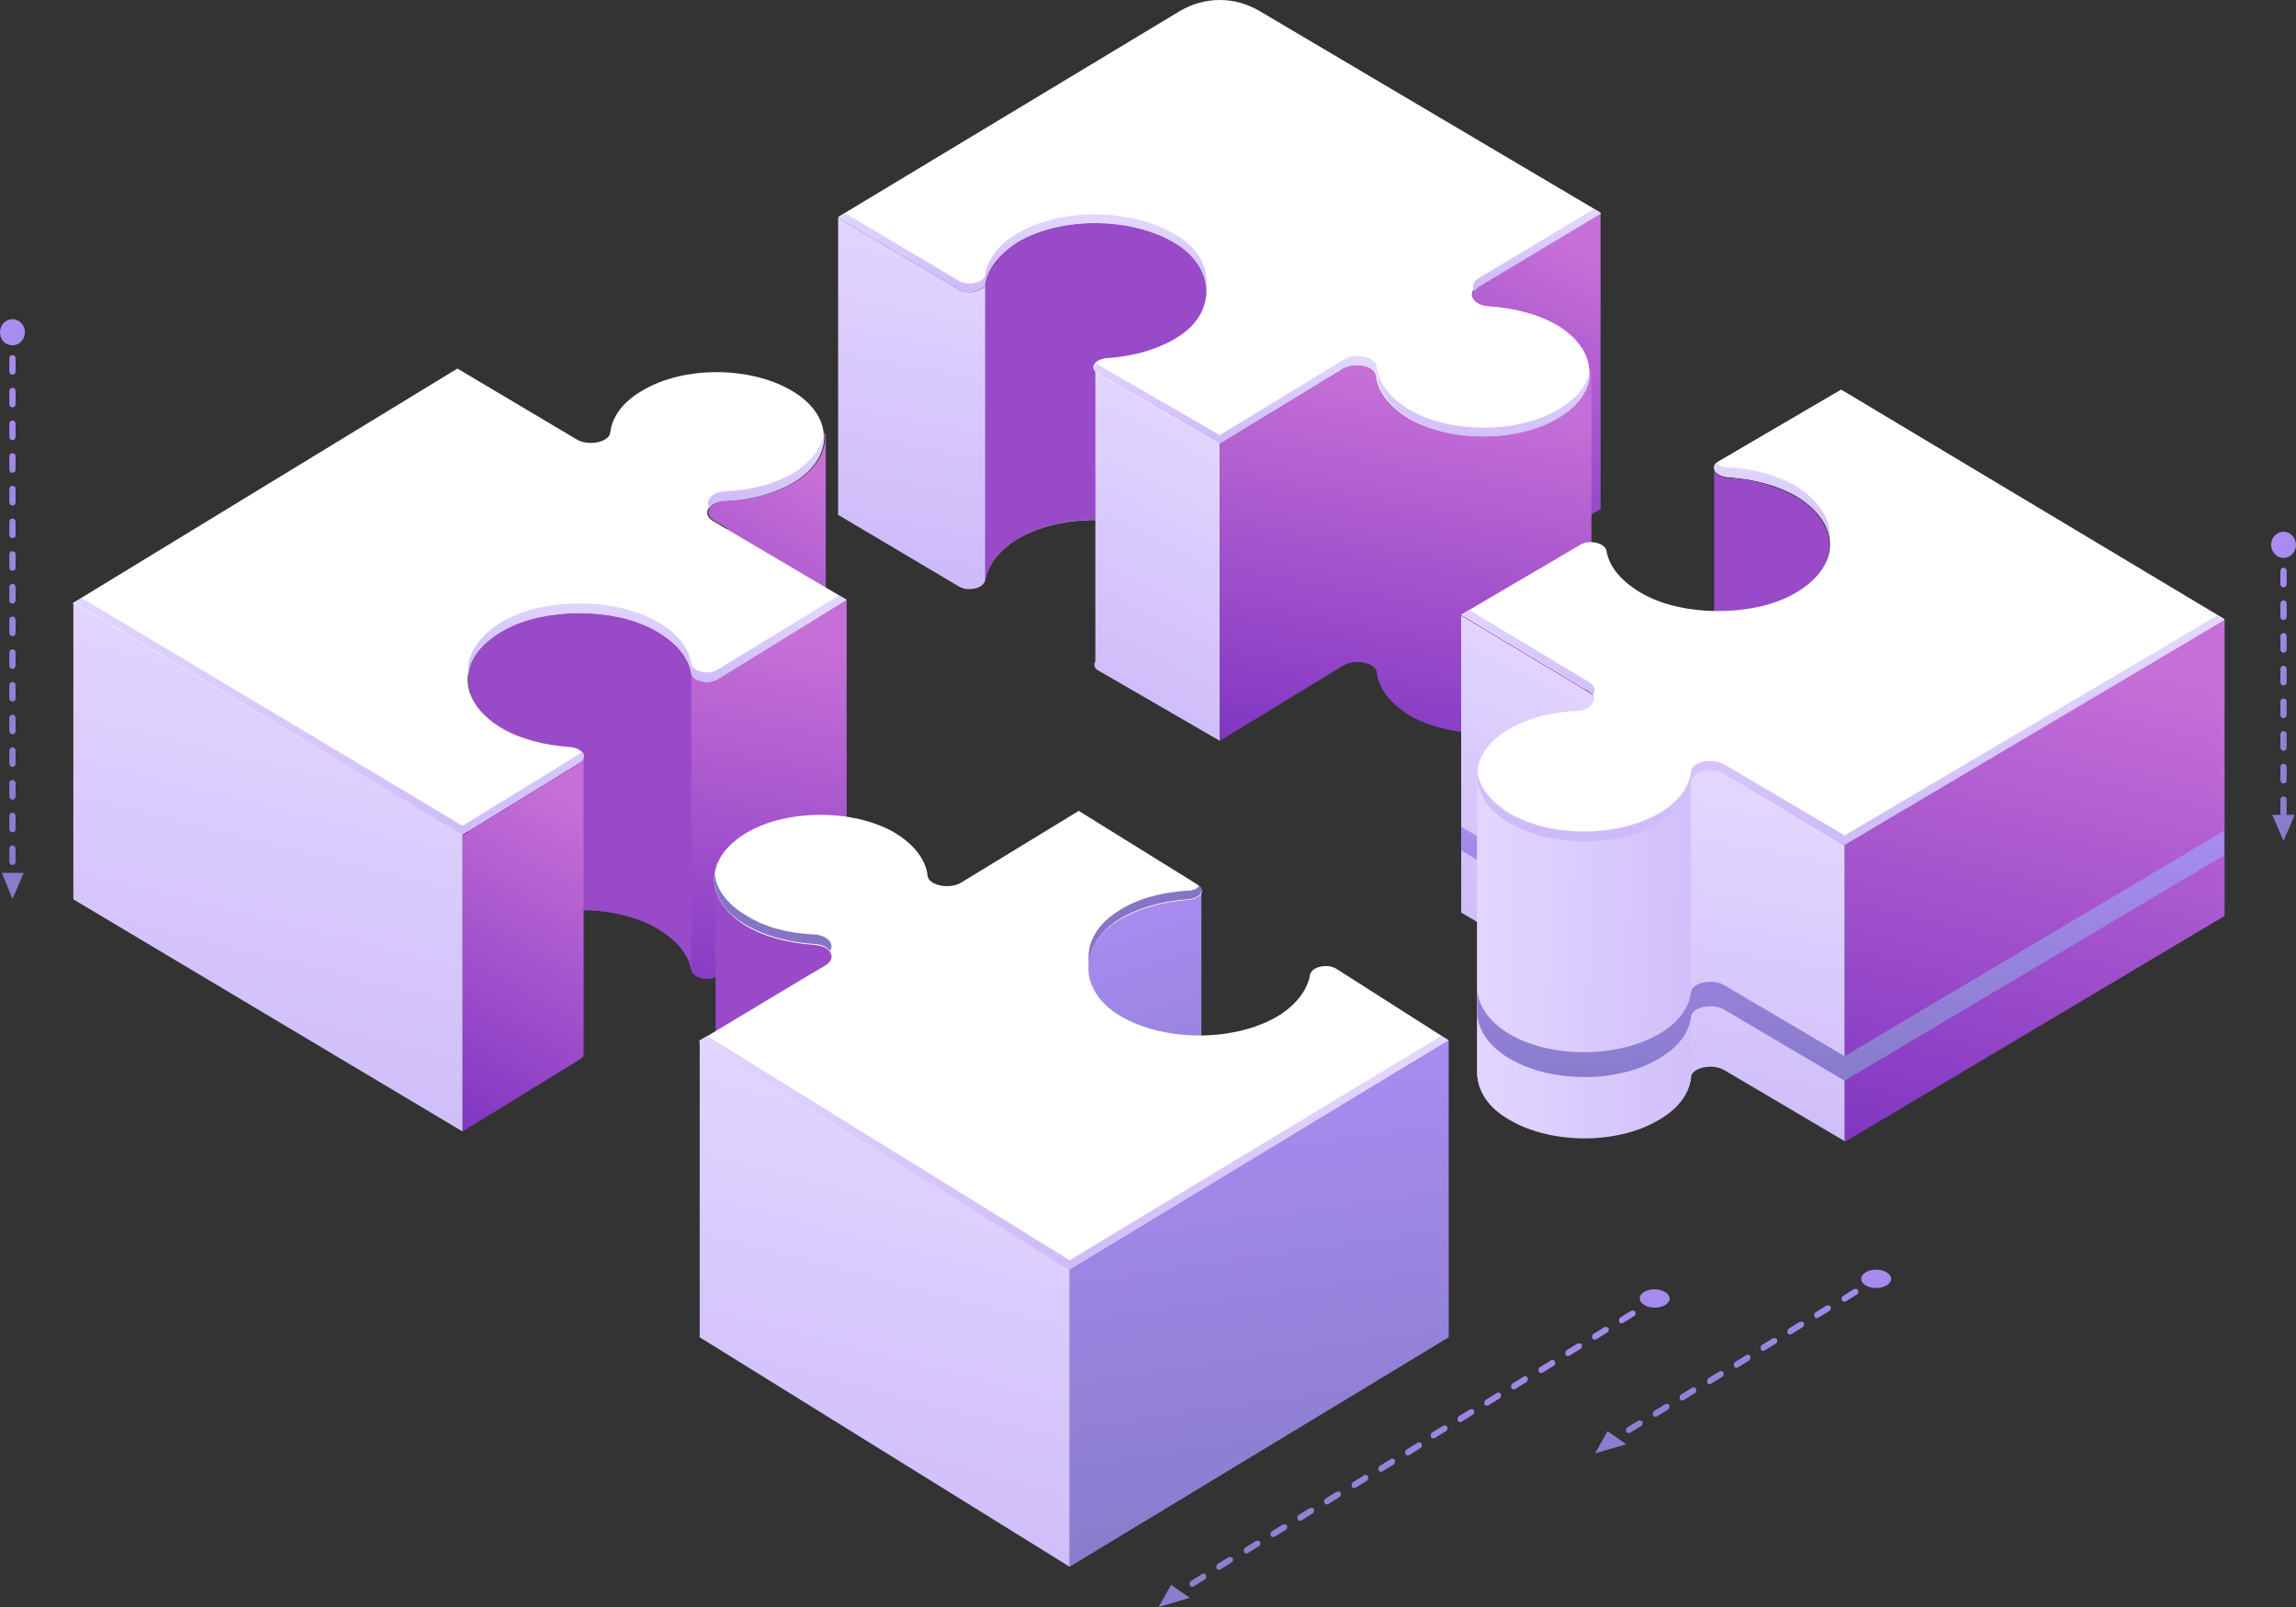 <svg width="400" height="280" viewBox="0 0 400 280" fill="none" xmlns="http://www.w3.org/2000/svg">
<rect x="0" y="0" width="400" height="280" fill="#333333" stroke="none"/>
<path d="M278.844 37.202L257.457 50.022C255.42 51.243 256.73 53.379 259.494 53.532H259.64L257.312 54.905C255.275 56.126 256.584 58.263 259.349 58.416C259.931 58.416 260.367 99.47 260.949 99.47L278.698 88.787H278.844V37.202Z" fill="url(#paint0_linear_7504_19166)"/>
<path d="M205.515 94.585C207.552 95.958 208.861 97.637 209.589 99.621C210.316 97.79 210.316 55.057 209.734 53.225C210.898 49.562 209.443 45.594 205.515 42.847C197.95 37.811 185.002 37.505 177.146 42.237C173.799 44.221 172.054 46.815 171.617 49.41C171.472 50.783 168.707 51.394 167.107 50.478L146.012 37.963V89.701L167.107 102.216C168.707 103.131 171.326 102.521 171.617 101.147C172.054 98.553 173.945 95.958 177.146 93.974C185.002 89.243 197.95 89.548 205.515 94.585Z" fill="url(#paint1_linear_7504_19166)"/>
<path d="M171.625 101.147C172.061 98.553 173.953 95.958 177.153 93.974C185.01 89.243 197.958 89.396 205.523 94.585C207.56 95.958 208.869 97.637 209.597 99.621C210.324 97.79 210.324 55.057 209.742 53.225C210.906 49.562 209.451 45.594 205.523 42.847C197.958 37.811 185.01 37.506 177.153 42.237C173.807 44.221 172.061 46.815 171.625 49.41V101.147Z" fill="#984AC9"/>
<path d="M212.508 77.339L191.412 65.13C191.121 64.977 190.976 64.825 190.83 64.519V115.189C190.539 115.799 190.539 116.41 191.412 116.867L212.508 129.077V77.339Z" fill="url(#paint2_linear_7504_19166)"/>
<path d="M212.512 129.077L234.044 115.952C236.08 114.731 239.718 115.494 239.863 117.173C240.154 119.92 242.191 122.667 245.828 124.804C252.957 128.772 264.159 128.772 271.142 124.804C274.925 122.667 276.962 119.768 277.107 117.02H277.253V65.283H277.107C276.962 68.183 274.925 70.93 271.142 73.066C264.159 77.034 252.811 77.034 245.828 73.066C242.191 70.93 240.154 68.335 239.863 65.435C239.718 63.757 236.08 62.841 234.044 64.215L212.512 77.34V129.077Z" fill="url(#paint3_linear_7504_19166)"/>
<path d="M177.146 42.237C185.002 37.506 197.95 37.659 205.515 42.848C211.626 46.968 211.771 54.294 205.661 58.415C202.315 60.704 197.659 62.078 193.004 62.383C190.676 62.535 189.657 64.062 191.258 65.13L212.353 77.339L233.885 64.214C235.922 62.993 239.559 63.756 239.704 65.435C239.995 68.182 242.032 70.929 245.669 73.066C252.798 77.034 264 77.034 270.984 73.066C278.695 68.64 278.84 61.314 271.42 56.736C268.074 54.752 263.855 53.684 259.49 53.378C256.581 53.226 255.417 51.089 257.454 49.868L278.84 37.048L219.482 1.946C215.117 -0.649 209.88 -0.649 205.515 1.946L146.012 37.811L167.107 50.326C168.707 51.242 171.326 50.631 171.617 49.258C172.054 46.816 173.945 44.374 177.146 42.237Z" fill="url(#paint4_linear_7504_19166)"/>
<path d="M205.515 42.852C208.28 44.836 209.88 47.43 210.171 50.025C210.462 46.82 209.007 43.615 205.515 41.325C197.95 36.289 185.002 35.984 177.146 40.715C173.799 42.699 172.054 45.293 171.617 47.888C171.472 49.261 168.707 49.872 167.107 48.956L147.321 37.205L146.012 37.968L167.107 50.482C168.707 51.398 171.326 50.788 171.617 49.414C172.054 46.82 173.945 44.225 177.146 42.241C185.002 37.51 197.95 37.815 205.515 42.852Z" fill="url(#paint5_linear_7504_19166)"/>
<path d="M271.133 71.541C264.149 75.51 252.802 75.51 245.818 71.541C242.181 69.405 240.144 66.81 239.853 63.91C239.708 62.232 236.071 61.316 234.034 62.69L212.502 75.815L191.407 63.605C191.261 63.453 191.116 63.453 190.97 63.3C190.388 63.91 190.534 64.674 191.407 65.132L212.502 77.341L234.034 64.216C236.071 62.995 239.708 63.758 239.853 65.437C240.144 68.184 242.181 70.931 245.818 73.068C252.947 77.036 264.149 77.036 271.133 73.068C275.497 70.626 277.389 67.268 276.952 64.063C276.807 66.81 274.77 69.557 271.133 71.541Z" fill="url(#paint6_linear_7504_19166)"/>
<path d="M257.573 48.495C256.554 49.106 256.409 50.022 256.845 50.785C256.991 50.479 257.282 50.327 257.573 50.022L278.959 37.202L277.65 36.438L257.573 48.495Z" fill="url(#paint7_linear_7504_19166)"/>
<path d="M128.003 138.846C132.077 138.541 135.859 137.32 138.915 135.336C142.406 133.047 144.007 129.994 143.716 127.095H143.861V81.309V80.393V75.51H143.716C144.007 78.409 142.406 81.462 138.915 83.751C135.568 85.888 131.058 87.109 126.548 87.261C123.639 87.414 122.329 89.55 124.511 90.771L126.839 92.145H126.694C123.493 92.297 128.003 138.846 128.003 138.846ZM143.57 81.309C143.57 81.462 143.57 81.462 143.57 81.614C143.57 81.462 143.57 81.309 143.57 81.309Z" fill="url(#paint8_linear_7504_19166)"/>
<path d="M124.951 118.393C123.35 119.309 120.732 118.698 120.441 117.325C120.004 114.425 117.822 111.678 113.894 109.694C106.911 105.878 95.272 105.878 88.288 109.541C82.76 112.441 80.578 116.867 82.033 120.835C81.451 122.666 81.451 165.4 82.178 167.231C83.051 164.942 85.088 162.958 88.288 161.279C95.272 157.616 106.911 157.616 113.894 161.432C117.822 163.568 120.004 166.315 120.441 169.062C120.732 170.436 123.35 171.047 124.951 170.131L147.501 156.243V110.304V109.389V104.505L124.951 118.393Z" fill="url(#paint9_linear_7504_19166)"/>
<path d="M120.441 117.324C120.004 114.424 117.822 111.677 113.894 109.693C106.911 105.878 95.272 105.878 88.288 109.541C82.76 112.44 80.578 116.866 82.033 120.834C81.451 122.666 81.451 165.399 82.178 167.23C83.051 164.941 85.088 162.957 88.288 161.278C95.272 157.615 106.911 157.615 113.894 161.431C117.822 163.567 120.004 166.315 120.441 169.062V117.324Z" fill="#984AC9"/>
<path d="M80.582 197.147L100.95 184.632C101.532 184.327 101.823 183.716 101.677 183.259V131.979C101.677 132.284 101.386 132.742 100.95 133.047L80.582 145.562V197.147Z" fill="url(#paint10_linear_7504_19166)"/>
<path d="M80.563 145.408L100.931 132.893C102.531 131.977 101.513 130.299 99.185 130.146C94.82 129.841 90.601 128.772 87.255 126.788C79.254 121.905 79.544 114.121 88.274 109.542C95.257 105.88 106.896 105.88 113.879 109.695C117.807 111.832 119.989 114.579 120.426 117.326C120.717 118.7 123.336 119.31 124.936 118.394L147.486 104.506L124.209 90.77C122.172 89.549 123.481 87.413 126.245 87.26C130.755 87.108 135.265 85.887 138.612 83.75C145.158 79.477 145.158 72.761 138.612 68.488C131.337 63.757 119.117 63.604 111.697 68.183C108.351 70.167 106.605 72.761 106.314 75.356C106.168 77.035 102.531 77.798 100.494 76.577L79.69 64.215L12.621 105.117L80.563 145.408Z" fill="url(#paint11_linear_7504_19166)"/>
<path d="M138.762 82.076C135.416 84.213 130.906 85.434 126.396 85.587C123.923 85.739 122.759 87.265 123.632 88.486C124.068 87.876 125.087 87.265 126.396 87.265C130.906 87.113 135.416 85.892 138.762 83.755C142.254 81.466 143.854 78.413 143.563 75.361C143.272 77.65 141.672 80.092 138.762 82.076Z" fill="url(#paint12_linear_7504_19166)"/>
<path d="M124.946 116.718C123.345 117.633 120.727 117.023 120.436 115.649C119.999 112.75 117.817 110.002 113.889 108.018C106.905 104.203 95.266 104.203 88.283 107.866C83.482 110.46 81.154 114.123 81.591 117.633C81.882 114.581 84.064 111.681 88.283 109.545C95.266 105.882 106.905 105.882 113.889 109.697C117.817 111.834 119.999 114.581 120.436 117.328C120.727 118.702 123.345 119.312 124.946 118.396L147.496 104.508L146.186 103.745L124.946 116.718Z" fill="url(#paint13_linear_7504_19166)"/>
<path d="M100.945 131.373L80.577 143.888L14.235 104.207L12.926 104.97L80.577 145.414L100.945 132.899C101.817 132.289 101.963 131.526 101.381 130.915C101.236 131.22 101.09 131.22 100.945 131.373Z" fill="url(#paint14_linear_7504_19166)"/>
<path d="M80.578 145.407V197.145L12.781 156.701V104.963L80.578 145.407Z" fill="url(#paint15_linear_7504_19166)"/>
<path d="M276.818 125.415L274.49 124.042H274.636C277.545 123.889 278.855 121.753 276.672 120.532L254.559 107.254V158.992L273.035 169.98C273.617 169.98 274.054 128.926 274.636 128.926C277.545 128.773 278.855 126.636 276.818 125.415Z" fill="url(#paint16_linear_7504_19166)"/>
<path d="M276.822 161.126L274.494 159.753H274.64C277.549 159.6 278.859 157.463 276.676 157.311L254.562 144.033V142.965V148.154L276.676 161.431C277.258 161.737 277.549 162.347 277.695 162.805C277.84 162.195 277.549 161.737 276.822 161.126Z" fill="url(#paint17_linear_7504_19166)"/>
<path d="M313.04 86.652C309.694 84.668 305.475 83.447 301.11 83.294C299.655 83.142 298.782 82.531 298.637 81.768V133.506C298.637 134.269 299.655 135.032 301.11 135.032C305.475 135.337 309.694 136.405 313.04 138.389C315.659 139.916 317.259 141.9 318.132 143.884C318.859 142.052 318.859 99.319 318.277 97.488C319.587 93.672 317.841 89.552 313.04 86.652Z" fill="#984AC9"/>
<path d="M387.559 107.861L321.363 147.237V198.975L387.559 159.599V107.861Z" fill="url(#paint18_linear_7504_19166)"/>
<path d="M300.411 134.726C298.375 133.506 294.737 134.269 294.592 135.947C294.301 138.542 292.555 141.136 289.209 143.121C281.789 147.546 269.568 147.546 262.294 142.815C259.093 140.679 257.493 138.084 257.348 135.337V187.075C257.493 189.822 259.093 192.569 262.294 194.553C269.568 199.284 281.789 199.437 289.209 194.858C292.555 192.874 294.301 190.28 294.592 187.685C294.737 186.006 298.375 185.243 300.411 186.464L321.361 198.826V147.241L300.411 134.726Z" fill="url(#paint19_linear_7504_19166)"/>
<path d="M294.592 136.099C294.301 138.694 292.555 141.289 289.209 143.273C281.789 147.698 269.568 147.698 262.294 142.967C259.093 140.831 257.493 138.236 257.348 135.489V187.227C257.493 189.974 259.093 192.721 262.294 194.705C269.568 199.436 281.789 199.589 289.209 195.01C292.555 193.026 294.301 190.432 294.592 187.837V136.099Z" fill="url(#paint20_linear_7504_19166)"/>
<path d="M321.361 184.02L300.411 171.658C298.375 170.437 294.737 171.2 294.592 172.879C294.301 175.474 292.555 178.068 289.209 180.052C281.789 184.478 269.568 184.478 262.294 179.747C259.093 177.61 257.493 175.016 257.348 172.269V176.542C257.493 179.289 259.093 181.884 262.294 184.02C269.568 188.751 281.789 188.904 289.209 184.326C292.555 182.341 294.301 179.747 294.592 177.152C294.737 175.474 298.375 174.711 300.411 175.932L321.361 188.294L387.412 149.071V144.797L321.361 184.02Z" fill="url(#paint21_linear_7504_19166)"/>
<path d="M387.532 107.865L320.755 67.879L299.368 80.394C297.768 81.31 298.786 82.989 301.114 83.141C305.479 83.447 309.698 84.515 313.044 86.499C321.045 91.383 320.755 99.166 312.025 103.745C305.042 107.408 293.403 107.408 286.42 103.592C282.492 101.455 280.31 98.708 279.873 95.961C279.582 94.588 276.963 93.977 275.363 94.893L254.559 107.102L276.672 120.38C278.709 121.601 277.4 123.738 274.636 123.89C270.126 124.043 265.616 125.264 262.269 127.401C255.723 131.674 255.723 138.389 262.269 142.662C269.544 147.394 281.764 147.546 289.184 142.968C292.53 140.984 294.276 138.389 294.567 135.795C294.713 134.116 298.35 133.353 300.387 134.574L321.336 146.936L387.532 107.865Z" fill="url(#paint22_linear_7504_19166)"/>
<path d="M301.167 83.141C305.531 83.446 309.75 84.514 313.097 86.498C316.588 88.635 318.48 91.229 318.771 93.977C319.062 90.772 317.17 87.414 313.097 84.819C309.75 82.835 305.531 81.614 301.167 81.462C300.148 81.462 299.421 81.004 299.13 80.699C298.112 81.767 299.13 82.988 301.167 83.141Z" fill="url(#paint23_linear_7504_19166)"/>
<path d="M321.371 145.562L300.421 133.2C298.385 131.979 294.747 132.742 294.602 134.421C294.311 137.015 292.565 139.61 289.219 141.594C281.799 146.02 269.579 146.02 262.304 141.289C259.395 139.305 257.649 136.863 257.358 134.421C257.067 137.473 258.667 140.526 262.304 142.968C269.579 147.699 281.799 147.851 289.219 143.273C292.565 141.289 294.311 138.694 294.602 136.1C294.747 134.421 298.385 133.658 300.421 134.879L321.371 147.241L387.567 108.018L386.258 107.255L321.371 145.562Z" fill="url(#paint24_linear_7504_19166)"/>
<path d="M277.576 121.144C278.012 120.381 277.867 119.465 276.848 118.855L256.044 106.34L254.734 107.103L276.848 120.381C277.139 120.686 277.43 120.991 277.576 121.144Z" fill="url(#paint25_linear_7504_19166)"/>
<path d="M141.835 169.369H141.69L144.017 167.995C146.054 166.774 144.745 164.638 141.98 164.485C137.616 164.333 133.397 163.264 130.051 161.128C126.85 159.144 125.104 156.702 124.668 154.26V157.923C124.522 158.686 124.522 159.296 124.668 160.059V203.861C124.086 207.066 125.977 210.576 130.051 213.018C132.96 214.849 136.743 215.918 140.526 216.223L144.163 173.032C146.054 171.658 144.745 169.522 141.835 169.369Z" fill="#984AC9"/>
<path d="M206.827 156.855C202.172 157.16 197.516 158.381 194.17 160.823C190.242 163.57 188.787 167.386 189.951 171.049C189.369 172.88 189.369 215.613 190.097 217.444C190.824 215.613 192.133 213.934 194.17 212.561C197.516 210.271 202.172 208.898 206.827 208.593C208.282 208.44 209.301 207.83 209.301 207.066V155.481C209.155 156.092 208.282 156.855 206.827 156.855Z" fill="url(#paint26_linear_7504_19166)"/>
<path d="M186.334 221.258L252.384 181.272L232.744 168.757C231.143 167.841 228.525 168.452 228.234 169.825C227.797 172.42 225.906 175.014 222.705 176.998C214.849 181.73 201.755 181.577 194.19 176.388C188.08 172.115 188.08 165.094 194.19 160.821C197.536 158.532 202.192 157.158 206.847 156.853C209.175 156.7 210.194 155.174 208.593 154.106L187.934 141.286L167.421 153.8C165.384 155.021 161.747 154.258 161.601 152.579C161.31 149.832 159.274 147.085 155.636 144.948C148.508 140.98 137.305 140.98 130.322 144.948C122.611 149.374 122.466 156.7 129.885 161.279C133.232 163.263 137.451 164.331 141.815 164.636C144.725 164.789 145.889 166.926 143.852 168.146L121.738 181.424L186.334 221.258Z" fill="url(#paint27_linear_7504_19166)"/>
<path d="M129.902 161.125C133.248 163.109 137.467 164.178 141.831 164.483C143.141 164.483 144.159 165.093 144.596 165.704C145.469 164.483 144.159 162.957 141.831 162.804C137.467 162.651 133.248 161.583 129.902 159.447C126.555 157.462 124.81 154.868 124.519 152.273C124.082 155.631 125.974 158.836 129.902 161.125Z" fill="#8675C7"/>
<path d="M206.875 155.177C202.219 155.483 197.563 156.704 194.217 159.146C190.871 161.435 189.271 164.64 189.707 167.692C189.998 165.098 191.453 162.656 194.217 160.672C197.563 158.382 202.219 157.009 206.875 156.704C208.911 156.551 209.93 155.33 208.911 154.262C208.62 154.872 207.893 155.177 206.875 155.177Z" fill="#8675C7"/>
<path d="M252.391 181.272L251.082 180.509L186.341 219.579L123.2 180.509L121.891 181.272L186.341 221.258L252.391 181.272Z" fill="url(#paint28_linear_7504_19166)"/>
<path d="M252.386 181.268V233.005L186.336 272.991V221.254L252.386 181.268Z" fill="url(#paint29_linear_7504_19166)"/>
<path d="M186.349 221.254V272.991L121.898 233.005V181.268L186.349 221.254Z" fill="url(#paint30_linear_7504_19166)"/>
<path d="M326.854 221.229C325.443 221.229 324.249 221.913 324.249 222.824C324.249 223.735 325.443 224.418 326.854 224.418C328.266 224.418 329.46 223.735 329.46 222.824C329.46 221.913 328.266 221.229 326.854 221.229ZM299.493 238.998L297.648 240.137C297.43 240.25 297.322 240.592 297.43 240.934C297.539 241.162 297.756 241.162 297.865 241.162C297.973 241.162 298.082 241.162 298.19 241.048L300.036 239.909C300.253 239.795 300.362 239.453 300.253 239.111C300.036 238.884 299.71 238.77 299.493 238.998ZM294.716 241.845L292.87 242.984C292.653 243.098 292.544 243.44 292.653 243.781C292.762 244.009 292.979 244.009 293.087 244.009C293.196 244.009 293.305 244.009 293.413 243.895L295.259 242.756C295.476 242.642 295.585 242.301 295.476 241.959C295.367 241.731 295.042 241.617 294.716 241.845ZM285.378 247.54L283.533 248.679C283.316 248.793 283.207 249.135 283.316 249.476C283.424 249.704 283.641 249.704 283.75 249.704C283.858 249.704 283.967 249.704 284.076 249.59L285.921 248.451C286.138 248.337 286.247 247.996 286.138 247.654C285.921 247.54 285.596 247.426 285.378 247.54ZM290.047 244.692L288.201 245.831C287.984 245.945 287.876 246.287 287.984 246.629C288.093 246.857 288.31 246.857 288.419 246.857C288.527 246.857 288.636 246.857 288.744 246.743L290.59 245.604C290.807 245.49 290.916 245.148 290.807 244.806C290.699 244.579 290.373 244.579 290.047 244.692ZM313.5 230.341L311.654 231.48C311.437 231.594 311.328 231.936 311.437 232.277C311.545 232.505 311.762 232.505 311.871 232.505C311.98 232.505 312.088 232.505 312.197 232.391L314.043 231.252C314.26 231.138 314.368 230.797 314.26 230.455C314.151 230.341 313.825 230.227 313.5 230.341ZM318.168 227.494L316.323 228.633C316.105 228.747 315.997 229.088 316.105 229.43C316.214 229.658 316.431 229.658 316.54 229.658C316.648 229.658 316.757 229.658 316.865 229.544L318.711 228.405C318.928 228.291 319.037 227.949 318.928 227.608C318.82 227.494 318.494 227.38 318.168 227.494ZM322.946 224.646L321.1 225.785C320.883 225.899 320.774 226.241 320.883 226.583C320.991 226.81 321.209 226.81 321.317 226.81C321.426 226.81 321.534 226.81 321.643 226.696L323.489 225.557C323.706 225.444 323.814 225.102 323.706 224.76C323.489 224.532 323.163 224.532 322.946 224.646ZM308.831 233.189L306.985 234.328C306.768 234.442 306.659 234.783 306.768 235.125C306.876 235.353 307.094 235.353 307.202 235.353C307.311 235.353 307.419 235.353 307.528 235.239L309.374 234.1C309.591 233.986 309.699 233.644 309.591 233.303C309.374 233.189 309.048 233.075 308.831 233.189ZM304.162 236.15L302.316 237.289C302.099 237.403 301.991 237.745 302.099 238.086C302.208 238.314 302.425 238.314 302.533 238.314C302.642 238.314 302.751 238.314 302.859 238.2L304.705 237.061C304.922 236.947 305.031 236.606 304.922 236.264C304.705 236.036 304.379 235.922 304.162 236.15ZM277.887 253.235L283.316 251.64L280.058 249.362L277.887 253.235Z" fill="url(#paint31_linear_7504_19166)"/>
<path d="M288.278 224.645C286.867 224.645 285.672 225.328 285.672 226.24C285.672 227.151 286.867 227.834 288.278 227.834C289.69 227.834 290.884 227.151 290.884 226.24C290.884 225.442 289.69 224.645 288.278 224.645ZM223.458 265.649L221.612 266.788C221.395 266.902 221.287 267.243 221.395 267.585C221.504 267.813 221.721 267.813 221.83 267.813C221.938 267.813 222.047 267.813 222.155 267.699L224.001 266.56C224.218 266.446 224.327 266.104 224.218 265.763C224.001 265.649 223.675 265.535 223.458 265.649ZM218.789 268.496L216.944 269.635C216.726 269.749 216.618 270.091 216.726 270.432C216.835 270.66 217.052 270.66 217.161 270.66C217.269 270.66 217.378 270.66 217.486 270.546L219.332 269.407C219.549 269.293 219.658 268.952 219.549 268.61C219.332 268.496 219.007 268.382 218.789 268.496ZM209.343 274.305L207.498 275.444C207.28 275.558 207.172 275.9 207.28 276.241C207.389 276.469 207.606 276.469 207.715 276.469C207.823 276.469 207.932 276.469 208.04 276.355L209.886 275.216C210.103 275.102 210.212 274.761 210.103 274.419C209.995 274.191 209.669 274.077 209.343 274.305ZM214.012 271.344L212.166 272.483C211.949 272.597 211.841 272.938 211.949 273.28C212.058 273.508 212.275 273.508 212.383 273.508C212.492 273.508 212.601 273.508 212.709 273.394L214.555 272.255C214.772 272.141 214.881 271.799 214.772 271.458C214.664 271.344 214.338 271.23 214.012 271.344ZM237.573 257.106L235.727 258.245C235.51 258.359 235.402 258.701 235.51 259.043C235.619 259.27 235.836 259.27 235.944 259.27C236.053 259.27 236.162 259.27 236.27 259.156L238.116 258.017C238.333 257.904 238.442 257.562 238.333 257.22C238.116 256.992 237.79 256.878 237.573 257.106ZM242.242 254.259L240.396 255.398C240.179 255.512 240.07 255.853 240.179 256.195C240.287 256.423 240.505 256.423 240.613 256.423C240.722 256.423 240.83 256.423 240.939 256.309L242.785 255.17C243.002 255.056 243.11 254.714 243.002 254.373C242.785 254.145 242.459 254.031 242.242 254.259ZM246.911 251.411L245.065 252.55C244.848 252.664 244.739 253.006 244.848 253.348C244.956 253.575 245.173 253.575 245.282 253.575C245.391 253.575 245.499 253.575 245.608 253.462L247.453 252.323C247.671 252.209 247.779 251.867 247.671 251.525C247.453 251.297 247.128 251.184 246.911 251.411ZM232.796 259.954L230.95 261.093C230.733 261.207 230.624 261.548 230.733 261.89C230.841 262.118 231.058 262.118 231.167 262.118C231.276 262.118 231.384 262.118 231.493 262.004L233.339 260.865C233.556 260.751 233.664 260.409 233.556 260.068C233.447 259.84 233.121 259.84 232.796 259.954ZM228.127 262.801L226.281 263.94C226.064 264.054 225.955 264.396 226.064 264.738C226.173 264.965 226.39 264.965 226.498 264.965C226.607 264.965 226.715 264.965 226.824 264.851L228.67 263.712C228.887 263.599 228.996 263.257 228.887 262.915C228.778 262.687 228.344 262.687 228.127 262.801ZM260.7 242.755L258.854 243.894C258.637 244.008 258.528 244.35 258.637 244.691C258.745 244.919 258.963 244.919 259.071 244.919C259.18 244.919 259.288 244.919 259.397 244.805L261.243 243.666C261.46 243.552 261.568 243.211 261.46 242.869C261.351 242.641 260.917 242.527 260.7 242.755ZM256.031 245.602L254.185 246.741C253.968 246.855 253.859 247.197 253.968 247.539C254.077 247.767 254.294 247.767 254.402 247.767C254.511 247.767 254.619 247.767 254.728 247.653L256.574 246.514C256.791 246.4 256.9 246.058 256.791 245.716C256.574 245.489 256.248 245.489 256.031 245.602ZM251.362 248.45L249.516 249.589C249.299 249.703 249.191 250.045 249.299 250.386C249.408 250.614 249.625 250.614 249.734 250.614C249.842 250.614 249.951 250.614 250.059 250.5L251.905 249.361C252.122 249.247 252.231 248.906 252.122 248.564C251.905 248.336 251.579 248.336 251.362 248.45ZM274.815 234.099L272.969 235.238C272.752 235.352 272.643 235.693 272.752 236.035C272.86 236.263 273.077 236.263 273.186 236.263C273.295 236.263 273.403 236.263 273.512 236.149L275.358 235.01C275.575 234.896 275.683 234.554 275.575 234.213C275.357 234.099 275.032 233.985 274.815 234.099ZM279.483 231.251L277.638 232.39C277.42 232.504 277.312 232.846 277.42 233.187C277.529 233.415 277.746 233.415 277.855 233.415C277.963 233.415 278.072 233.415 278.18 233.301L280.026 232.162C280.243 232.048 280.352 231.707 280.243 231.365C280.026 231.251 279.701 231.137 279.483 231.251ZM284.152 228.404L282.306 229.543C282.089 229.657 281.981 229.998 282.089 230.34C282.198 230.568 282.415 230.568 282.523 230.568C282.632 230.568 282.741 230.568 282.849 230.454L284.695 229.315C284.912 229.201 285.021 228.859 284.912 228.518C284.804 228.404 284.478 228.29 284.152 228.404ZM270.146 237.06L268.3 238.199C268.083 238.313 267.974 238.655 268.083 238.996C268.191 239.224 268.409 239.224 268.517 239.224C268.626 239.224 268.734 239.224 268.843 239.11L270.689 237.971C270.906 237.857 271.014 237.516 270.906 237.174C270.689 236.946 270.363 236.832 270.146 237.06ZM265.368 239.908L263.523 241.046C263.306 241.16 263.197 241.502 263.306 241.844C263.414 242.072 263.631 242.072 263.74 242.072C263.848 242.072 263.957 242.072 264.066 241.958L265.911 240.819C266.129 240.705 266.237 240.363 266.129 240.021C266.02 239.794 265.694 239.68 265.368 239.908ZM201.852 280L207.28 278.405L204.023 276.127L201.852 280Z" fill="url(#paint32_linear_7504_19166)"/>
<path d="M2.714 125.089C2.714 124.747 2.497 124.519 2.172 124.519C1.846 124.519 1.629 124.747 1.629 125.089V127.367C1.629 127.708 1.846 127.936 2.172 127.936C2.497 127.936 2.714 127.708 2.714 127.367V125.089ZM2.714 108.004C2.714 107.662 2.497 107.434 2.172 107.434C1.846 107.434 1.629 107.662 1.629 108.004V110.282C1.629 110.623 1.846 110.851 2.172 110.851C2.497 110.851 2.714 110.623 2.714 110.282V108.004ZM2.714 102.309C2.714 101.967 2.497 101.739 2.172 101.739C1.846 101.739 1.629 101.967 1.629 102.309V104.587C1.629 104.928 1.846 105.156 2.172 105.156C2.497 105.156 2.714 104.928 2.714 104.587V102.309ZM2.714 113.699C2.714 113.357 2.497 113.129 2.172 113.129C1.846 113.129 1.629 113.357 1.629 113.699V115.977C1.629 116.318 1.846 116.546 2.172 116.546C2.497 116.546 2.714 116.318 2.714 115.977V113.699ZM2.714 119.394C2.714 119.052 2.497 118.824 2.172 118.824C1.846 118.824 1.629 119.052 1.629 119.394V121.672C1.629 122.013 1.846 122.241 2.172 122.241C2.497 122.241 2.714 122.013 2.714 121.672V119.394ZM2.714 142.173C2.714 141.832 2.497 141.604 2.172 141.604C1.846 141.604 1.629 141.832 1.629 142.173V144.451C1.629 144.793 1.846 145.021 2.172 145.021C2.497 145.021 2.714 144.793 2.714 144.451V142.173ZM2.714 136.479C2.714 136.137 2.497 135.909 2.172 135.909C1.846 135.909 1.629 136.137 1.629 136.479V138.757C1.629 139.098 1.846 139.326 2.172 139.326C2.497 139.326 2.714 139.098 2.714 138.757V136.479ZM2.172 147.299C1.846 147.299 1.629 147.527 1.629 147.868V150.146C1.629 150.488 1.846 150.716 2.172 150.716C2.497 150.716 2.714 150.488 2.714 150.146V147.868C2.714 147.641 2.497 147.299 2.172 147.299ZM2.714 130.784C2.714 130.442 2.497 130.214 2.172 130.214C1.846 130.214 1.629 130.442 1.629 130.784V133.062C1.629 133.403 1.846 133.631 2.172 133.631C2.497 133.631 2.714 133.403 2.714 133.062V130.784ZM2.714 62.444C2.714 62.102 2.497 61.875 2.172 61.875C1.846 61.875 1.629 62.102 1.629 62.444V64.722C1.629 65.064 1.846 65.291 2.172 65.291C2.497 65.291 2.714 65.064 2.714 64.722V62.444ZM2.714 96.614C2.714 96.272 2.497 96.044 2.172 96.044C1.846 96.044 1.629 96.272 1.629 96.614V98.892C1.629 99.234 1.846 99.461 2.172 99.461C2.497 99.461 2.714 99.234 2.714 98.892V96.614ZM2.714 68.139C2.714 67.797 2.497 67.57 2.172 67.57C1.846 67.57 1.629 67.797 1.629 68.139V70.417C1.629 70.759 1.846 70.987 2.172 70.987C2.497 70.987 2.714 70.759 2.714 70.417V68.139ZM2.714 73.834C2.714 73.492 2.497 73.264 2.172 73.264C1.846 73.264 1.629 73.492 1.629 73.834V76.112C1.629 76.454 1.846 76.681 2.172 76.681C2.497 76.681 2.714 76.454 2.714 76.112V73.834ZM2.714 90.919C2.714 90.577 2.497 90.349 2.172 90.349C1.846 90.349 1.629 90.577 1.629 90.919V93.197C1.629 93.538 1.846 93.766 2.172 93.766C2.497 93.766 2.714 93.538 2.714 93.197V90.919ZM2.714 85.224C2.714 84.882 2.497 84.654 2.172 84.654C1.846 84.654 1.629 84.882 1.629 85.224V87.502C1.629 87.844 1.846 88.071 2.172 88.071C2.497 88.071 2.714 87.844 2.714 87.502V85.224ZM2.714 79.529C2.714 79.187 2.497 78.959 2.172 78.959C1.846 78.959 1.629 79.187 1.629 79.529V81.807C1.629 82.149 1.846 82.376 2.172 82.376C2.497 82.376 2.714 82.149 2.714 81.807V79.529ZM2.172 60.166C3.366 60.166 4.343 59.141 4.343 57.888C4.343 56.635 3.366 55.61 2.172 55.61C0.977 55.61 0 56.635 0 57.888C0 59.255 0.977 60.166 2.172 60.166ZM2.172 156.639L4.126 152.083H0.326L2.172 156.639Z" fill="url(#paint33_linear_7504_19166)"/>
<path d="M398.371 122.266C398.371 121.925 398.153 121.697 397.828 121.697C397.502 121.697 397.285 121.925 397.285 122.266V124.544C397.285 124.886 397.502 125.114 397.828 125.114C398.153 125.114 398.371 124.886 398.371 124.544V122.266ZM398.371 116.571C398.371 116.23 398.153 116.002 397.828 116.002C397.502 116.002 397.285 116.23 397.285 116.571V118.849C397.285 119.191 397.502 119.419 397.828 119.419C398.153 119.419 398.371 119.191 398.371 118.849V116.571ZM397.828 133.087C397.502 133.087 397.285 133.315 397.285 133.656V135.934C397.285 136.276 397.502 136.504 397.828 136.504C398.153 136.504 398.371 136.276 398.371 135.934V133.656C398.371 133.315 398.153 133.087 397.828 133.087ZM398.371 127.961C398.371 127.62 398.153 127.392 397.828 127.392C397.502 127.392 397.285 127.62 397.285 127.961V130.239C397.285 130.581 397.502 130.809 397.828 130.809C398.153 130.809 398.371 130.581 398.371 130.239V127.961ZM398.371 99.487C398.371 99.145 398.153 98.917 397.828 98.917C397.502 98.917 397.285 99.145 397.285 99.487V101.765C397.285 102.106 397.502 102.334 397.828 102.334C398.153 102.334 398.371 102.106 398.371 101.765V99.487ZM398.371 141.629V139.351C398.371 139.01 398.153 138.782 397.828 138.782C397.502 138.782 397.285 139.01 397.285 139.351V141.629C397.285 141.743 397.285 141.857 397.393 141.971H395.873L397.828 146.527L399.782 141.971H398.262C398.371 141.857 398.371 141.743 398.371 141.629ZM398.371 110.876C398.371 110.535 398.153 110.307 397.828 110.307C397.502 110.307 397.285 110.535 397.285 110.876V113.154C397.285 113.496 397.502 113.724 397.828 113.724C398.153 113.724 398.371 113.496 398.371 113.154V110.876ZM398.371 105.181C398.371 104.84 398.153 104.612 397.828 104.612C397.502 104.612 397.285 104.84 397.285 105.181V107.459C397.285 107.801 397.502 108.029 397.828 108.029C398.153 108.029 398.371 107.801 398.371 107.459V105.181ZM397.828 97.209C399.022 97.209 399.999 96.183 399.999 94.931C399.999 93.678 399.022 92.653 397.828 92.653C396.633 92.653 395.656 93.678 395.656 94.931C395.656 96.183 396.633 97.209 397.828 97.209Z" fill="url(#paint34_linear_7504_19166)"/>
<defs>
<linearGradient id="paint0_linear_7504_19166" x1="279.121" y1="46.001" x2="253.329" y2="96.998" gradientUnits="userSpaceOnUse">
<stop stop-color="#C66FD7"/>
<stop offset="1" stop-color="#8137C2"/>
</linearGradient>
<linearGradient id="paint1_linear_7504_19166" x1="210.945" y1="47.105" x2="199.075" y2="111.444" gradientUnits="userSpaceOnUse">
<stop stop-color="#E2D6FF"/>
<stop offset="1" stop-color="#CCB9F9"/>
</linearGradient>
<linearGradient id="paint2_linear_7504_19166" x1="212.777" y1="73.642" x2="185.004" y2="125.027" gradientUnits="userSpaceOnUse">
<stop stop-color="#E2D6FF"/>
<stop offset="1" stop-color="#CCB9F9"/>
</linearGradient>
<linearGradient id="paint3_linear_7504_19166" x1="278.051" y1="72.808" x2="265.985" y2="137.969" gradientUnits="userSpaceOnUse">
<stop stop-color="#C66FD7"/>
<stop offset="1" stop-color="#8137C2"/>
</linearGradient>
<linearGradient id="paint4_linear_7504_19166" x1="280.478" y1="10.929" x2="272.1" y2="89.578" gradientUnits="userSpaceOnUse">
<stop stop-color="white"/>
<stop offset="1" stop-color="white"/>
</linearGradient>
<linearGradient id="paint5_linear_7504_19166" x1="210.998" y1="39.142" x2="210.448" y2="53.225" gradientUnits="userSpaceOnUse">
<stop stop-color="#E2D6FF"/>
<stop offset="1" stop-color="#CCB9F9"/>
</linearGradient>
<linearGradient id="paint6_linear_7504_19166" x1="278.079" y1="64.187" x2="277.568" y2="79.925" gradientUnits="userSpaceOnUse">
<stop stop-color="#E2D6FF"/>
<stop offset="1" stop-color="#CCB9F9"/>
</linearGradient>
<linearGradient id="paint7_linear_7504_19166" x1="279.235" y1="38.466" x2="277.525" y2="53.02" gradientUnits="userSpaceOnUse">
<stop stop-color="#E2D6FF"/>
<stop offset="1" stop-color="#CCB9F9"/>
</linearGradient>
<linearGradient id="paint8_linear_7504_19166" x1="144.113" y1="84.46" x2="116.167" y2="133.757" gradientUnits="userSpaceOnUse">
<stop stop-color="#C66FD7"/>
<stop offset="1" stop-color="#8137C2"/>
</linearGradient>
<linearGradient id="paint9_linear_7504_19166" x1="148.314" y1="113.84" x2="136.26" y2="179.572" gradientUnits="userSpaceOnUse">
<stop stop-color="#C66FD7"/>
<stop offset="1" stop-color="#8137C2"/>
</linearGradient>
<linearGradient id="paint10_linear_7504_19166" x1="101.975" y1="141.188" x2="73.292" y2="192.03" gradientUnits="userSpaceOnUse">
<stop stop-color="#C66FD7"/>
<stop offset="1" stop-color="#8137C2"/>
</linearGradient>
<linearGradient id="paint11_linear_7504_19166" x1="149.149" y1="75.689" x2="140.062" y2="158.192" gradientUnits="userSpaceOnUse">
<stop stop-color="white"/>
<stop offset="1" stop-color="white"/>
</linearGradient>
<linearGradient id="paint12_linear_7504_19166" x1="143.847" y1="77.216" x2="142.269" y2="90.528" gradientUnits="userSpaceOnUse">
<stop stop-color="#E2D6FF"/>
<stop offset="1" stop-color="#CCB9F9"/>
</linearGradient>
<linearGradient id="paint13_linear_7504_19166" x1="148.309" y1="105.877" x2="147.661" y2="121.366" gradientUnits="userSpaceOnUse">
<stop stop-color="#E2D6FF"/>
<stop offset="1" stop-color="#CCB9F9"/>
</linearGradient>
<linearGradient id="paint14_linear_7504_19166" x1="102.825" y1="110.03" x2="99.253" y2="152.107" gradientUnits="userSpaceOnUse">
<stop stop-color="#E2D6FF"/>
<stop offset="1" stop-color="#CCB9F9"/>
</linearGradient>
<linearGradient id="paint15_linear_7504_19166" x1="81.413" y1="117.99" x2="59.205" y2="207.272" gradientUnits="userSpaceOnUse">
<stop stop-color="#E2D6FF"/>
<stop offset="1" stop-color="#CCB9F9"/>
</linearGradient>
<linearGradient id="paint16_linear_7504_19166" x1="278.091" y1="116.118" x2="252.484" y2="167.989" gradientUnits="userSpaceOnUse">
<stop stop-color="#E2D6FF"/>
<stop offset="1" stop-color="#CCB9F9"/>
</linearGradient>
<linearGradient id="paint17_linear_7504_19166" x1="279.198" y1="141.271" x2="281.051" y2="161.889" gradientUnits="userSpaceOnUse">
<stop stop-color="#AA8DF3"/>
<stop offset="1" stop-color="#867BC9"/>
</linearGradient>
<linearGradient id="paint18_linear_7504_19166" x1="388.375" y1="120.737" x2="366.186" y2="208.857" gradientUnits="userSpaceOnUse">
<stop stop-color="#C66FD7"/>
<stop offset="1" stop-color="#8137C2"/>
</linearGradient>
<linearGradient id="paint19_linear_7504_19166" x1="322.15" y1="143.27" x2="310.254" y2="207.611" gradientUnits="userSpaceOnUse">
<stop stop-color="#E2D6FF"/>
<stop offset="1" stop-color="#CCB9F9"/>
</linearGradient>
<linearGradient id="paint20_linear_7504_19166" x1="257.777" y1="162.615" x2="305.906" y2="164.253" gradientUnits="userSpaceOnUse">
<stop stop-color="#E2D6FF"/>
<stop offset="1" stop-color="#CCB9F9"/>
</linearGradient>
<linearGradient id="paint21_linear_7504_19166" x1="395.438" y1="141.084" x2="397.038" y2="186.595" gradientUnits="userSpaceOnUse">
<stop stop-color="#AA8DF3"/>
<stop offset="1" stop-color="#867BC9"/>
</linearGradient>
<linearGradient id="paint22_linear_7504_19166" x1="389.172" y1="79.051" x2="380.432" y2="159.408" gradientUnits="userSpaceOnUse">
<stop stop-color="white"/>
<stop offset="1" stop-color="white"/>
</linearGradient>
<linearGradient id="paint23_linear_7504_19166" x1="319.047" y1="82.575" x2="317.418" y2="96.034" gradientUnits="userSpaceOnUse">
<stop stop-color="#E2D6FF"/>
<stop offset="1" stop-color="#CCB9F9"/>
</linearGradient>
<linearGradient id="paint24_linear_7504_19166" x1="389.173" y1="112.906" x2="386.87" y2="153.901" gradientUnits="userSpaceOnUse">
<stop stop-color="#E2D6FF"/>
<stop offset="1" stop-color="#CCB9F9"/>
</linearGradient>
<linearGradient id="paint25_linear_7504_19166" x1="278.092" y1="108.432" x2="276.329" y2="123.45" gradientUnits="userSpaceOnUse">
<stop stop-color="#E2D6FF"/>
<stop offset="1" stop-color="#CCB9F9"/>
</linearGradient>
<linearGradient id="paint26_linear_7504_19166" x1="210.521" y1="150.192" x2="229.81" y2="208.75" gradientUnits="userSpaceOnUse">
<stop stop-color="#AA8DF3"/>
<stop offset="1" stop-color="#867BC9"/>
</linearGradient>
<linearGradient id="paint27_linear_7504_19166" x1="253.995" y1="152.587" x2="244.899" y2="233.817" gradientUnits="userSpaceOnUse">
<stop stop-color="white"/>
<stop offset="1" stop-color="white"/>
</linearGradient>
<linearGradient id="paint28_linear_7504_19166" x1="254" y1="186.267" x2="251.614" y2="228.04" gradientUnits="userSpaceOnUse">
<stop stop-color="#E2D6FF"/>
<stop offset="1" stop-color="#CCB9F9"/>
</linearGradient>
<linearGradient id="paint29_linear_7504_19166" x1="256.463" y1="173.437" x2="270.194" y2="267.523" gradientUnits="userSpaceOnUse">
<stop stop-color="#AA8DF3"/>
<stop offset="1" stop-color="#867BC9"/>
</linearGradient>
<linearGradient id="paint30_linear_7504_19166" x1="187.143" y1="194.23" x2="164.141" y2="282.576" gradientUnits="userSpaceOnUse">
<stop stop-color="#E2D6FF"/>
<stop offset="1" stop-color="#CCB9F9"/>
</linearGradient>
<linearGradient id="paint31_linear_7504_19166" x1="332.643" y1="218.497" x2="334.821" y2="251.884" gradientUnits="userSpaceOnUse">
<stop stop-color="#AA8DF3"/>
<stop offset="1" stop-color="#867BC9"/>
</linearGradient>
<linearGradient id="paint32_linear_7504_19166" x1="296.378" y1="219.919" x2="300.151" y2="277.663" gradientUnits="userSpaceOnUse">
<stop stop-color="#AA8DF3"/>
<stop offset="1" stop-color="#867BC9"/>
</linearGradient>
<linearGradient id="paint33_linear_7504_19166" x1="4.611" y1="46.985" x2="41.697" y2="62.155" gradientUnits="userSpaceOnUse">
<stop stop-color="#AA8DF3"/>
<stop offset="1" stop-color="#867BC9"/>
</linearGradient>
<linearGradient id="paint34_linear_7504_19166" x1="400.267" y1="88.053" x2="427.523" y2="108.959" gradientUnits="userSpaceOnUse">
<stop stop-color="#AA8DF3"/>
<stop offset="1" stop-color="#867BC9"/>
</linearGradient>
</defs>
</svg>
